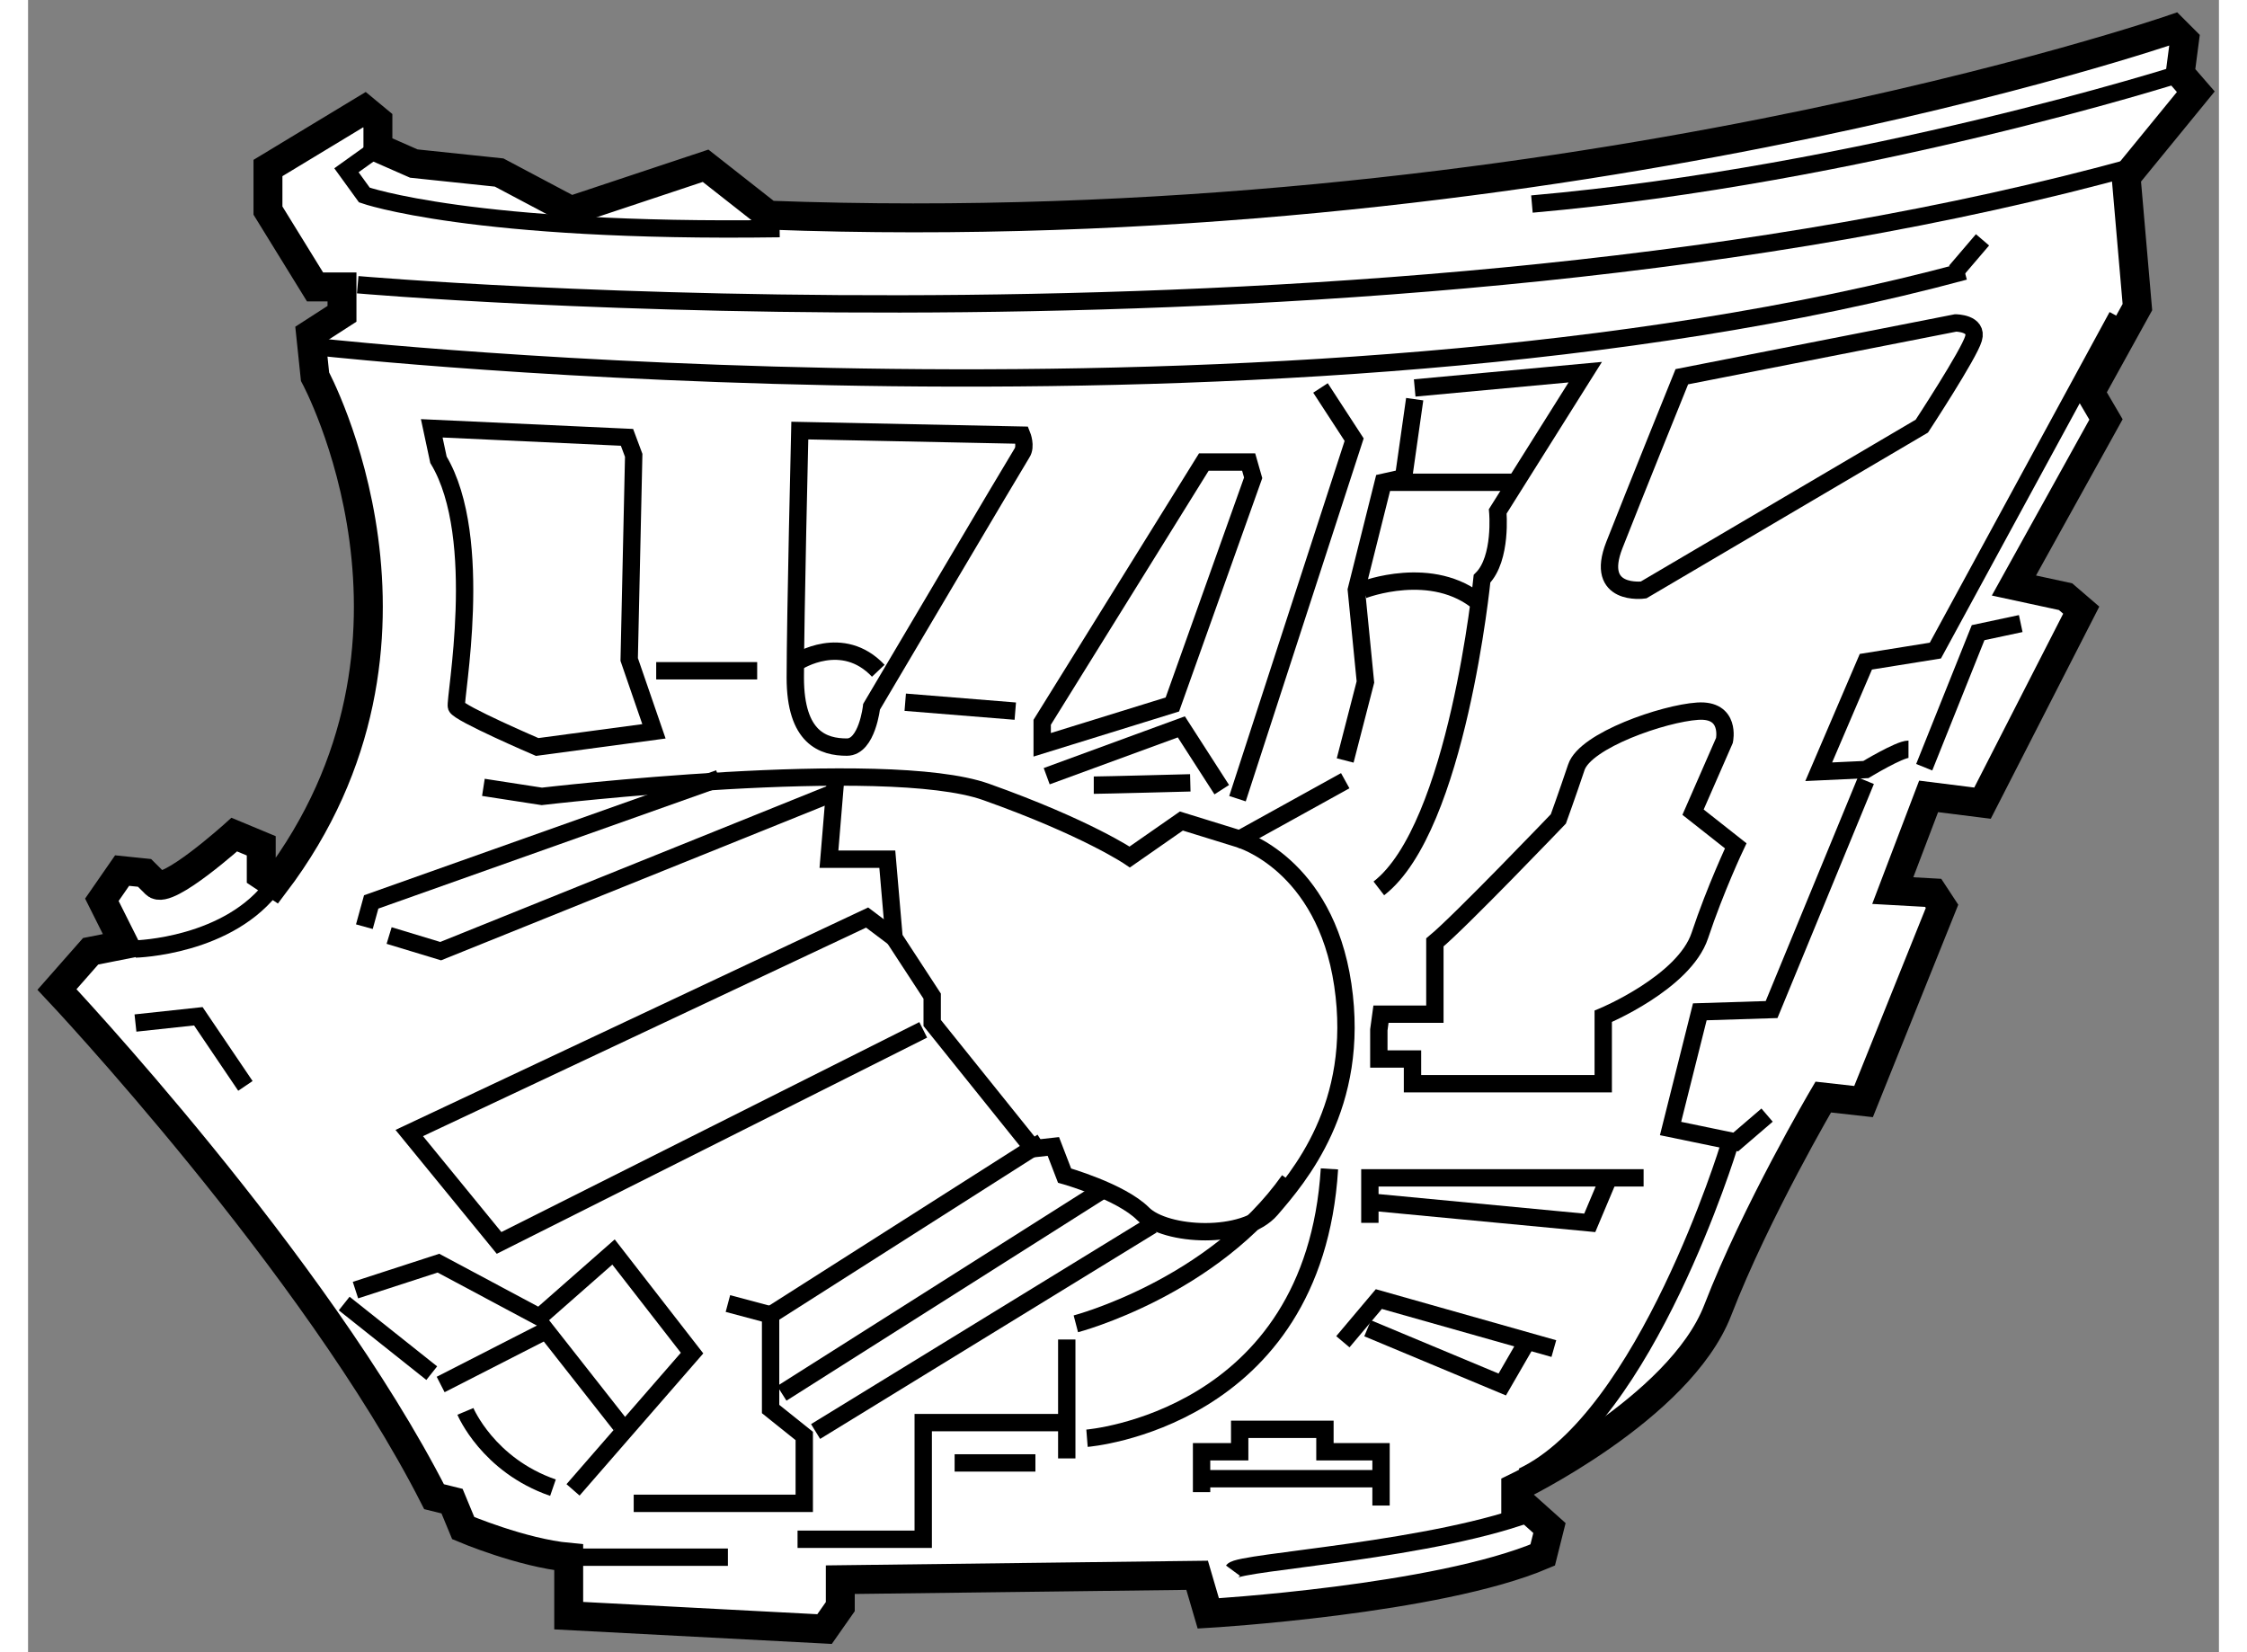 <?xml version="1.0" encoding="utf-8"?>
<!-- Generator: Adobe Illustrator 15.1.0, SVG Export Plug-In . SVG Version: 6.00 Build 0)  -->
<!DOCTYPE svg PUBLIC "-//W3C//DTD SVG 1.1//EN" "http://www.w3.org/Graphics/SVG/1.1/DTD/svg11.dtd">
<svg version="1.1" xmlns="http://www.w3.org/2000/svg" xmlns:xlink="http://www.w3.org/1999/xlink" x="0px" y="0px" width="244.8px"
	 height="180px" viewBox="58.979 113.159 37.882 28.568" enable-background="new 0 0 244.8 180" xml:space="preserve">
	
<rect x="58.979" y="113.159" width="37.882" height="28.568" fill="#808080" stroke="none"/>
	
<g><path fill="#FFFFFF" stroke="#000000" stroke-width="0.5" d="M65.028,115.714v-0.466l-0.233-0.193l-1.668,1.009v0.736l0.814,1.32
			h0.466v0.465l-0.543,0.35l0.077,0.737c0,0,2.482,4.579-0.699,8.771l-0.231-0.154v-0.505l-0.466-0.194c0,0-1.164,1.048-1.359,0.854
			c-0.193-0.192-0.193-0.192-0.193-0.192l-0.388-0.04l-0.35,0.505l0.388,0.775l-0.582,0.115l-0.582,0.661c0,0,4.463,4.733,6.52,8.77
			l0.311,0.077l0.193,0.466c0,0,1.01,0.429,1.824,0.505v1.009l4.424,0.232l0.272-0.388v-0.466l6.17-0.076l0.193,0.659
			c0,0,3.958-0.233,5.782-1.01l0.117-0.466l-0.39-0.349h-0.193v-0.349c0,0,2.831-1.359,3.492-3.067
			c0.66-1.707,1.825-3.687,1.825-3.687l0.697,0.078l1.357-3.376l-0.153-0.233l-0.699-0.039l0.62-1.629l0.932,0.117l1.707-3.337
			l-0.271-0.233l-0.893-0.193l1.592-2.871l-0.273-0.466l0.816-1.477l-0.195-2.25l1.205-1.474l-0.271-0.312l0.076-0.581l-0.193-0.193
			c0,0-10.789,3.725-24.292,3.22l-1.087-0.854l-2.329,0.775l-1.241-0.658l-1.475-0.155L65.028,115.714z"></path><path fill="none" stroke="#000000" stroke-width="0.3" d="M64.097,119.168c0,0,16.725,1.824,28.366-1.319"></path><line fill="none" stroke="#000000" stroke-width="0.3" x1="92.309" y1="117.849" x2="92.773" y2="117.306"></line><path fill="none" stroke="#000000" stroke-width="0.3" d="M64.679,118.082c0,0,17.733,1.553,30.772-2.058"></path><path fill="none" stroke="#000000" stroke-width="0.3" d="M65.028,115.714l-0.544,0.389l0.31,0.428c0,0,1.863,0.658,7.18,0.581"></path><path fill="none" stroke="#000000" stroke-width="0.3" d="M65.959,120.565l3.376,0.156l0.116,0.311l-0.078,3.53l0.428,1.242
			l-2.019,0.271c0,0-1.358-0.583-1.396-0.698c-0.039-0.116,0.504-2.911-0.311-4.269L65.959,120.565z"></path><path fill="none" stroke="#000000" stroke-width="0.3" d="M72.323,120.604l3.841,0.079c0,0,0.078,0.193,0,0.31
			c-0.077,0.117-2.6,4.386-2.6,4.386s-0.077,0.698-0.426,0.698c-0.406,0-0.893-0.155-0.893-1.202
			C72.246,123.825,72.323,120.604,72.323,120.604z"></path><path fill="none" stroke="#000000" stroke-width="0.3" d="M72.284,124.602c0,0,0.775-0.503,1.396,0.155"></path><polygon fill="none" stroke="#000000" stroke-width="0.3" points="79.309,121.148 76.514,125.648 76.514,126.037 78.765,125.34 
			80.162,121.421 80.084,121.148 		"></polygon><polyline fill="none" stroke="#000000" stroke-width="0.3" points="81.326,119.867 81.908,120.761 79.891,126.969 		"></polyline><line fill="none" stroke="#000000" stroke-width="0.3" x1="74.146" y1="125.301" x2="76.049" y2="125.455"></line><line fill="none" stroke="#000000" stroke-width="0.3" x1="69.84" y1="124.757" x2="71.586" y2="124.757"></line><polyline fill="none" stroke="#000000" stroke-width="0.3" points="64.794,129.182 64.912,128.754 70.927,126.619 		"></polyline><path fill="none" stroke="#000000" stroke-width="0.3" d="M66.852,126.773l1.01,0.156c0,0,5.937-0.698,7.682-0.077
			c1.746,0.621,2.484,1.125,2.484,1.125l0.893-0.622l1.009,0.312l1.824-1.009"></path><path fill="none" stroke="#000000" stroke-width="0.3" d="M72.943,126.619l-0.116,1.396h1.009l0.117,1.359l0.659,1.009v0.464
			l1.746,2.174l0.349-0.039l0.194,0.504c0,0,0.971,0.273,1.358,0.661c0.388,0.387,1.747,0.464,2.213-0.079s1.551-1.784,1.24-3.88
			c-0.31-2.096-1.784-2.521-1.784-2.521"></path><polyline fill="none" stroke="#000000" stroke-width="0.3" points="65.222,129.335 66.113,129.605 72.943,126.852 		"></polyline><polyline fill="none" stroke="#000000" stroke-width="0.3" points="73.953,129.375 73.487,129.024 65.57,132.75 67.123,134.65 
			74.457,130.966 		"></polyline><path fill="none" stroke="#000000" stroke-width="0.3" d="M60.836,129.568c0,0,1.631-0.039,2.406-1.126"></path><polyline fill="none" stroke="#000000" stroke-width="0.3" points="60.836,130.848 61.923,130.731 62.737,131.935 		"></polyline><polyline fill="none" stroke="#000000" stroke-width="0.3" points="64.64,135.466 66.075,135 67.821,135.933 69.102,134.807 
			70.46,136.555 68.402,138.92 		"></polyline><polyline fill="none" stroke="#000000" stroke-width="0.3" points="66.113,137.098 67.938,136.165 69.219,137.795 		"></polyline><polyline fill="none" stroke="#000000" stroke-width="0.3" points="71.08,135.698 71.818,135.895 71.818,137.522 72.4,137.988 
			72.4,139.153 69.451,139.153 		"></polyline><line fill="none" stroke="#000000" stroke-width="0.3" x1="71.818" y1="135.895" x2="76.514" y2="132.905"></line><line fill="none" stroke="#000000" stroke-width="0.3" x1="72.012" y1="137.251" x2="77.521" y2="133.76"></line><line fill="none" stroke="#000000" stroke-width="0.3" x1="72.596" y1="137.911" x2="78.416" y2="134.341"></line><path fill="none" stroke="#000000" stroke-width="0.3" d="M77.096,136.049c0,0,2.367-0.619,3.688-2.483"></path><line fill="none" stroke="#000000" stroke-width="0.3" x1="76.939" y1="136.32" x2="76.939" y2="138.376"></line><polyline fill="none" stroke="#000000" stroke-width="0.3" points="76.863,137.757 74.457,137.757 74.457,139.774 72.284,139.774 
					"></polyline><path fill="none" stroke="#000000" stroke-width="0.3" d="M66.541,137.563c0,0,0.389,0.931,1.514,1.319"></path><line fill="none" stroke="#000000" stroke-width="0.3" x1="64.445" y1="135.698" x2="65.959" y2="136.902"></line><line fill="none" stroke="#000000" stroke-width="0.3" x1="75" y1="138.454" x2="76.397" y2="138.454"></line><path fill="none" stroke="#000000" stroke-width="0.3" d="M77.289,138.027c0,0,3.921-0.31,4.192-4.657"></path><path fill="none" stroke="#000000" stroke-width="0.3" d="M82.335,130.966v0.504h0.582v0.427h3.298v-1.165
			c0,0,1.398-0.582,1.67-1.396c0.271-0.815,0.621-1.552,0.621-1.552l-0.738-0.582l0.543-1.241c0,0,0.117-0.545-0.465-0.505
			c-0.583,0.038-1.941,0.503-2.096,0.97c-0.156,0.466-0.311,0.893-0.311,0.893s-1.709,1.785-2.135,2.135v1.241h-0.932
			L82.335,130.966z"></path><polyline fill="none" stroke="#000000" stroke-width="0.3" points="82.18,134.303 82.18,133.525 86.913,133.525 		"></polyline><polyline fill="none" stroke="#000000" stroke-width="0.3" points="86.293,133.565 85.982,134.303 82.297,133.953 		"></polyline><polyline fill="none" stroke="#000000" stroke-width="0.3" points="81.713,136.359 82.335,135.621 85.361,136.477 		"></polyline><polyline fill="none" stroke="#000000" stroke-width="0.3" points="84.896,136.359 84.469,137.098 82.141,136.126 		"></polyline><polyline fill="none" stroke="#000000" stroke-width="0.3" points="79.27,138.959 79.27,138.261 79.929,138.261 79.929,137.873 
			81.403,137.873 81.403,138.261 82.373,138.261 82.373,139.191 		"></polyline><line fill="none" stroke="#000000" stroke-width="0.3" x1="79.309" y1="138.727" x2="82.335" y2="138.727"></line><path fill="none" stroke="#000000" stroke-width="0.3" d="M79.813,140.317c0.115-0.156,3.53-0.349,5.276-1.047"></path><line fill="none" stroke="#000000" stroke-width="0.3" x1="68.326" y1="140.084" x2="71.08" y2="140.084"></line><polyline fill="none" stroke="#000000" stroke-width="0.3" points="90.756,126.658 89.126,130.615 87.885,130.654 87.379,132.672 
			88.506,132.905 89.048,132.44 		"></polyline><path fill="none" stroke="#000000" stroke-width="0.3" d="M88.388,132.982c0,0-1.435,4.696-3.569,5.706"></path><path fill="none" stroke="#000000" stroke-width="0.3" d="M91.493,126.114c-0.156,0-0.737,0.351-0.737,0.351l-0.815,0.038
			l0.815-1.902l1.202-0.193l3.144-5.782"></path><path fill="none" stroke="#000000" stroke-width="0.3" d="M87.574,119.673l4.734-0.93c0,0,0.389,0,0.309,0.27
			c-0.078,0.272-0.893,1.514-0.893,1.514l-4.812,2.833c0,0-0.854,0.117-0.505-0.775C86.758,121.69,87.574,119.673,87.574,119.673z"></path><polyline fill="none" stroke="#000000" stroke-width="0.3" points="93.434,123.941 92.697,124.098 91.765,126.425 		"></polyline><path fill="none" stroke="#000000" stroke-width="0.3" d="M82.955,119.867l2.949-0.273l-1.513,2.407c0,0,0.077,0.815-0.272,1.165
			c0,0-0.426,4.306-1.784,5.354"></path><polyline fill="none" stroke="#000000" stroke-width="0.3" points="82.955,120.061 82.762,121.42 82.412,121.498 81.946,123.359 
			82.103,124.951 81.753,126.308 		"></polyline><path fill="none" stroke="#000000" stroke-width="0.3" d="M82.064,123.359c0,0,1.201-0.466,2.017,0.232"></path><line fill="none" stroke="#000000" stroke-width="0.3" x1="82.412" y1="121.498" x2="84.662" y2="121.498"></line><polyline fill="none" stroke="#000000" stroke-width="0.3" points="76.592,126.58 78.92,125.727 79.619,126.813 		"></polyline><path fill="none" stroke="#000000" stroke-width="0.3" d="M77.406,126.735c0.154,0,1.669-0.04,1.669-0.04"></path><path fill="none" stroke="#000000" stroke-width="0.3" d="M96.189,114.434c0,0-5.473,1.746-11.207,2.253"></path></g>


</svg>